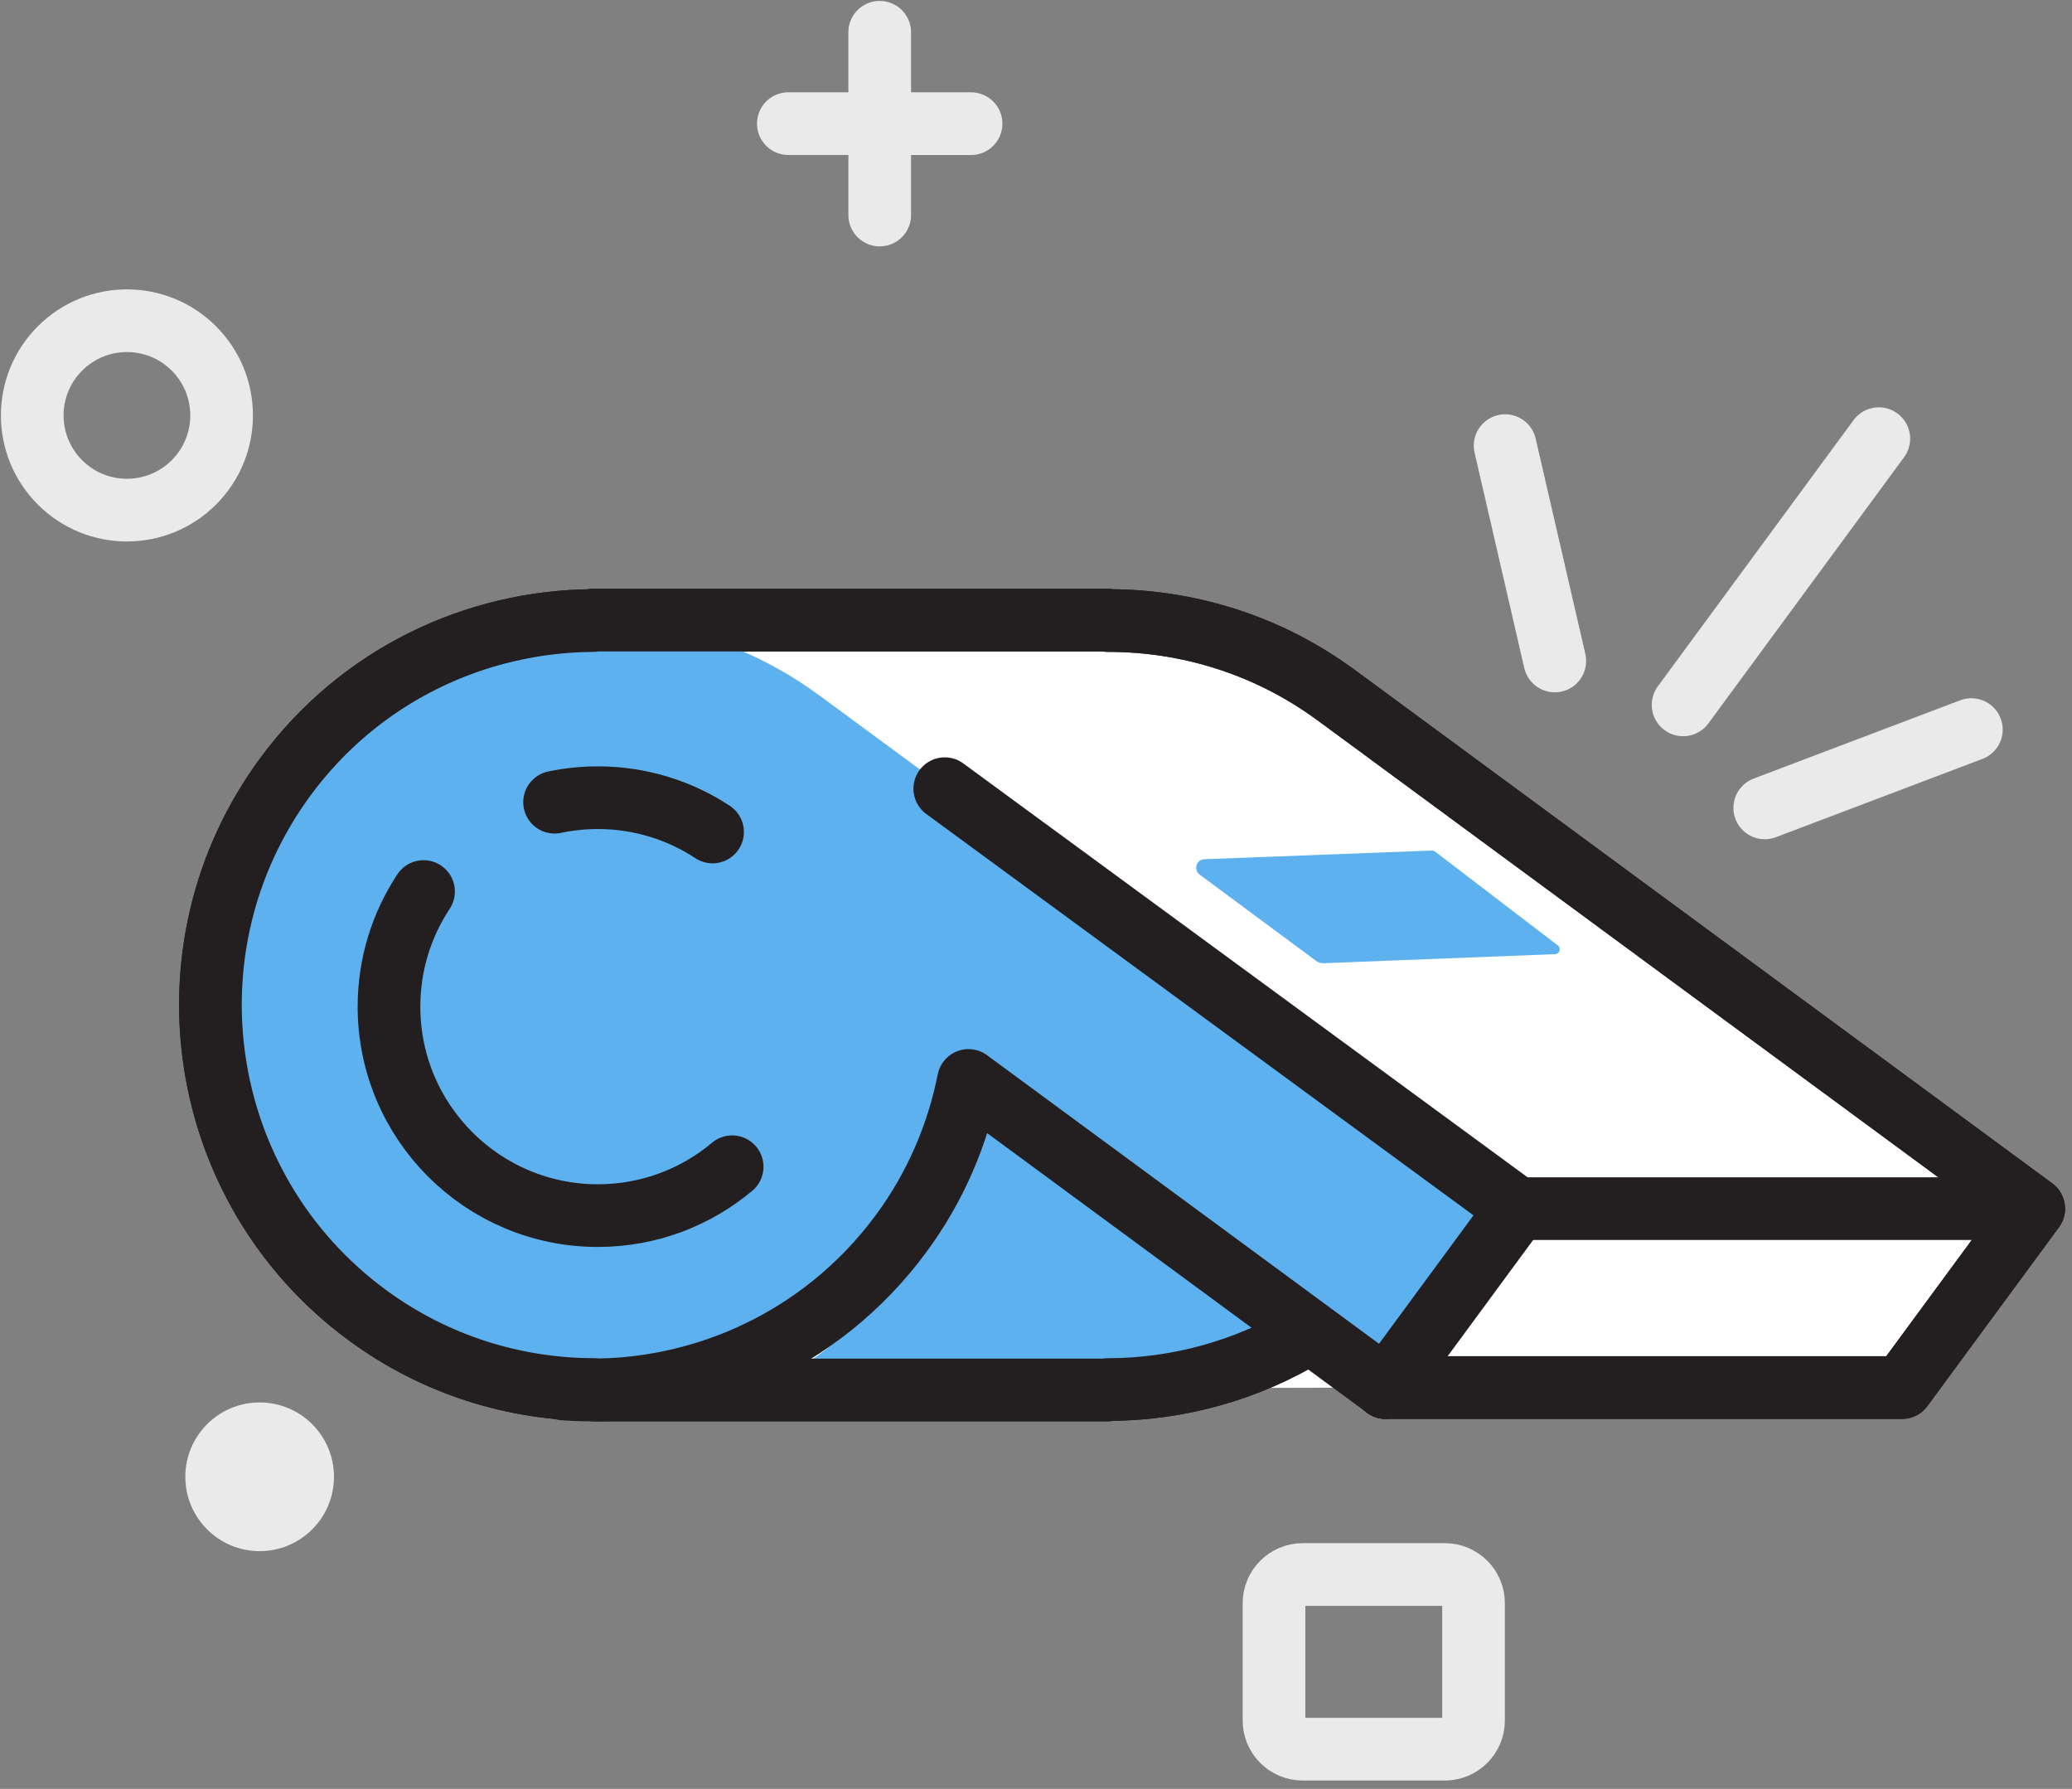<?xml version="1.0" encoding="UTF-8"?>
<svg width="190px" height="164px" viewBox="0 0 190 164" version="1.1" xmlns="http://www.w3.org/2000/svg" xmlns:xlink="http://www.w3.org/1999/xlink">
    <rect x="0" y="0" width="190" height="164" fill="#808080" stroke="none"/>
    <!-- Generator: Sketch 57.1 (83088) - https://sketch.com -->
    <title>Group 50</title>
    <desc>Created with Sketch.</desc>
    <g id="Page-1" stroke="none" stroke-width="1" fill="none" fill-rule="evenodd">
        <g id="Artboard-Copy-17" transform="translate(-196, -1940)">
            <g id="Group-50" transform="translate(68, 1799)">
                <rect id="Rectangle-Copy-12" x="0" y="0" width="445" height="445"></rect>
                <g id="Group-35" transform="translate(130, 143)">
                    <path d="M114.825,155.735 L114.825,144.968 C114.825,143.525 116.005,142.345 117.448,142.345 L130.501,142.345 C131.941,142.345 133.121,143.525 133.121,144.966 L133.121,155.735 C133.121,157.177 131.941,158.356 130.499,158.356 L117.448,158.356 C116.005,158.356 114.825,157.177 114.825,155.735 Z" id="Stroke-1" stroke="#EAEAEA" stroke-width="5.747"></path>
                    <path d="M3.5,42.223 C6.892,45.613 12.388,45.613 15.779,42.223 C19.169,38.832 19.169,33.335 15.779,29.946 C12.388,26.554 6.892,26.554 3.5,29.946 C0.109,33.335 0.109,38.832 3.5,42.223 Z" id="Stroke-3" stroke="#EAEAEA" stroke-width="5.747"></path>
                    <path d="M28.625,133.386 C28.625,137.15 25.574,140.202 21.809,140.202 C18.047,140.202 14.994,137.15 14.994,133.386 C14.994,129.62 18.047,126.569 21.809,126.569 C25.574,126.569 28.625,129.62 28.625,133.386" id="Fill-5" fill="#EAEAEA"></path>
                    <path d="M70.29,9.335 L87.046,9.337" id="Stroke-7" stroke="#EAEAEA" stroke-width="5.747" stroke-linecap="round"></path>
                    <path d="M78.667,0.958 L78.669,17.713" id="Stroke-9" stroke="#EAEAEA" stroke-width="5.747" stroke-linecap="round"></path>
                    <path d="M125.064,125.206 L172.422,125.206 L184.492,108.803 L120.439,61.661 L120.438,61.665 C114.143,57.058 106.829,54.88 99.581,54.887 L99.581,54.849 L52.377,54.849 L52.377,54.889 C41.62,54.96 31.032,59.889 24.165,69.218 C12.614,84.916 15.974,107.004 31.67,118.557 C37.951,123.181 45.259,125.378 52.504,125.39 M52.504,125.426 L99.581,125.426 L99.581,125.388 C102.799,125.386 106,124.947 109.09,124.083 M109.09,124.083 C112.181,123.221 115.166,121.934 117.947,120.237" id="Stroke-15-Copy" stroke="#231F20" stroke-width="5.747" fill="#FFFFFF" stroke-linecap="round" stroke-linejoin="round"></path>
                    <path d="M137.06,108.804 L73.008,61.662 L73.004,61.665 C57.311,50.178 35.273,53.545 23.739,69.219 C12.188,84.915 15.546,107.007 31.244,118.558 C46.941,130.109 69.029,126.749 80.584,111.053 C83.748,106.752 85.756,101.965 86.734,97.052 L124.988,125.207 L137.06,108.804 Z" id="Fill-11" fill="#5EB1EF"></path>
                    <path d="M60.387,128.13 L92.517,128.172 C92.517,128.172 111.837,126.107 115.226,116.742 L86.858,100.145 C86.858,100.145 83.994,121.889 60.387,128.13" id="Fill-13" fill="#5EB1EF"></path>
                    <path d="M125.064,125.206 L172.422,125.206 L184.492,108.803 L120.439,61.661 L120.438,61.665 C114.143,57.058 106.829,54.88 99.581,54.887 L99.581,54.849 L52.377,54.849 L52.377,54.889 C41.62,54.96 31.032,59.889 24.165,69.218 C12.614,84.916 15.974,107.004 31.67,118.557 C37.951,123.181 45.259,125.378 52.504,125.39 M52.504,125.426 L99.581,125.426 L99.581,125.388 C102.799,125.386 106,124.947 109.09,124.083 M109.09,124.083 C112.181,123.221 115.166,121.934 117.947,120.237" id="Stroke-15" stroke="#231F20" stroke-width="5.747" stroke-linecap="round" stroke-linejoin="round"></path>
                    <polyline id="Stroke-17" stroke="#231F20" stroke-width="5.747" stroke-linecap="round" stroke-linejoin="round" points="125.064 125.206 137.136 108.803 84.634 70.304"></polyline>
                    <path d="M136.952,108.804 L183.916,108.804" id="Stroke-19" stroke="#231F20" stroke-width="5.747" stroke-linecap="round" stroke-linejoin="round"></path>
                    <path d="M49.702,125.339 C61.375,126.168 73.208,121.176 80.657,111.052 C83.824,106.752 85.829,101.965 86.808,97.052 L125.064,125.207" id="Stroke-21" stroke="#231F20" stroke-width="5.747" stroke-linecap="round" stroke-linejoin="round"></path>
                    <path d="M129.318,75.974 L108.474,76.769 C107.737,76.769 107.407,77.692 107.978,78.161 L118.644,86.061 C118.839,86.222 119.085,86.306 119.337,86.304 L140.589,85.473 C141.02,85.465 141.19,84.91 140.838,84.663 L129.572,76.052 C129.498,76 129.409,75.974 129.318,75.974" id="Fill-23" fill="#5EB1EF"></path>
                    <path d="M159.826,72.064 L178.771,64.886" id="Stroke-25" stroke="#EAEAEA" stroke-width="5.747" stroke-linecap="round" stroke-linejoin="round"></path>
                    <path d="M140.573,58.593 L136.018,38.853" id="Stroke-27" stroke="#EAEAEA" stroke-width="5.747" stroke-linecap="round" stroke-linejoin="round"></path>
                    <path d="M152.338,62.621 L170.285,38.216" id="Stroke-29" stroke="#EAEAEA" stroke-width="5.747" stroke-linecap="round" stroke-linejoin="round"></path>
                    <path d="M48.854,71.542 C50.136,71.272 51.463,71.13 52.825,71.13 C56.71,71.13 60.321,72.287 63.342,74.272" id="Stroke-31" stroke="#231F20" stroke-width="5.747" stroke-linecap="round" stroke-linejoin="round"></path>
                    <path d="M65.137,104.963 C61.807,107.758 57.515,109.442 52.825,109.442 C42.248,109.442 33.67,100.864 33.67,90.286 C33.67,86.386 34.836,82.758 36.838,79.733" id="Stroke-33" stroke="#231F20" stroke-width="5.747" stroke-linecap="round" stroke-linejoin="round"></path>
                </g>
            </g>
        </g>
    </g>
</svg>